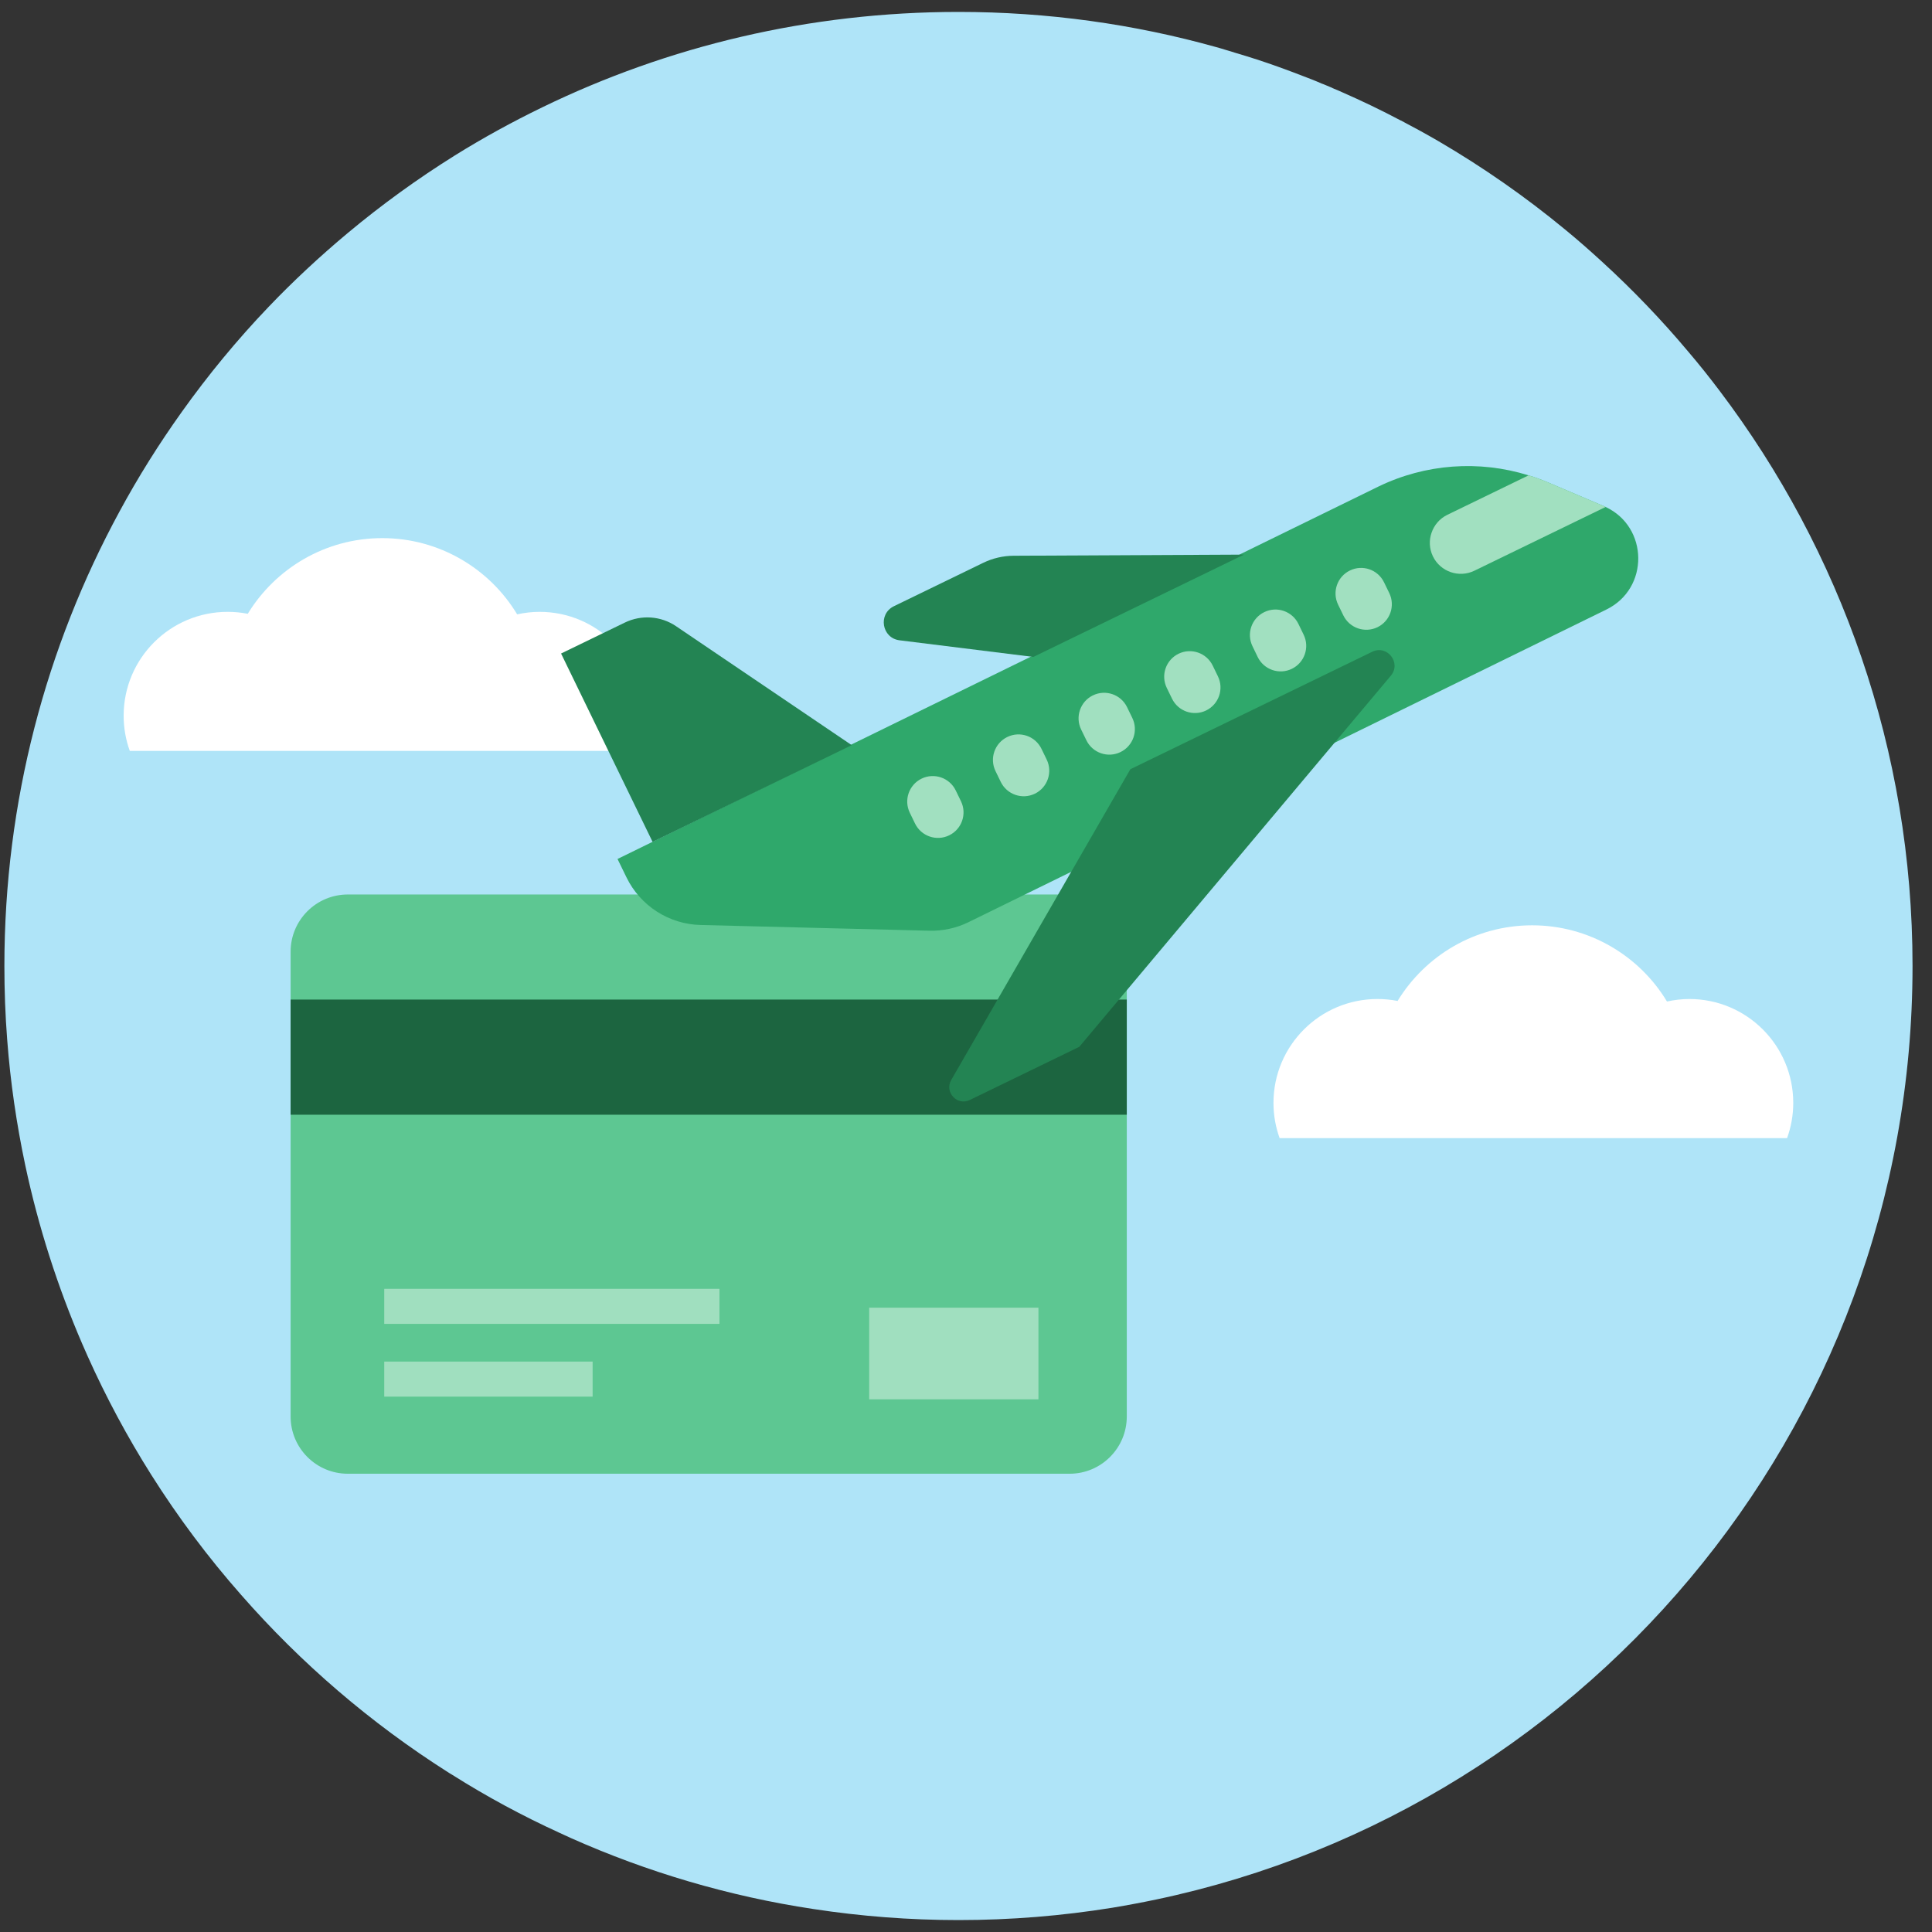 <svg width="81" height="81" viewBox="0 0 81 81" fill="none" xmlns="http://www.w3.org/2000/svg">
<rect x="0" y="0" width="81" height="81" fill="#333333" stroke="none"/>
<g clip-path="url(#clip0_4075_5289)">
<path d="M80.184 40.497C80.184 60.052 66.151 76.334 47.607 79.81C47.286 79.871 46.966 79.927 46.639 79.982C44.538 80.321 42.387 80.5 40.187 80.5C38.122 80.5 36.088 80.34 34.11 80.038C30.548 79.502 27.134 78.485 23.948 77.067C23.794 76.999 23.633 76.925 23.479 76.852C21.914 76.137 20.404 75.323 18.962 74.411C18.894 74.374 18.832 74.331 18.771 74.294C15.541 72.242 12.62 69.734 10.112 66.868C8.725 65.296 7.468 63.614 6.346 61.839C5.342 60.249 4.448 58.585 3.672 56.853C3.598 56.687 3.524 56.514 3.45 56.348C2.421 53.963 1.613 51.455 1.059 48.854C0.695 47.134 0.436 45.378 0.301 43.584C0.221 42.562 0.184 41.532 0.184 40.497C0.184 33.601 1.934 27.111 5.009 21.448C5.792 19.999 6.667 18.607 7.622 17.269C8.725 15.722 9.939 14.249 11.252 12.875C12.3 11.778 13.415 10.743 14.58 9.769C15.998 8.586 17.495 7.501 19.073 6.515C20.25 5.782 21.476 5.11 22.733 4.5C28.009 1.936 33.931 0.5 40.187 0.5C43.928 0.5 47.551 1.012 50.984 1.973C51.126 2.01 51.261 2.053 51.403 2.096C51.532 2.133 51.656 2.17 51.785 2.213C52.395 2.392 53.005 2.589 53.603 2.805C53.992 2.947 54.38 3.088 54.768 3.242C54.916 3.298 55.058 3.353 55.206 3.415C55.279 3.446 55.353 3.477 55.421 3.507C55.464 3.52 55.508 3.538 55.551 3.557C55.631 3.588 55.711 3.625 55.785 3.655C55.822 3.668 55.859 3.686 55.89 3.705C55.902 3.705 55.914 3.711 55.92 3.717C56.031 3.76 56.142 3.809 56.253 3.859C57.097 4.229 57.917 4.623 58.731 5.054H58.737C59.267 5.332 59.797 5.621 60.315 5.923C62.182 7.014 63.957 8.253 65.615 9.621C66.157 10.065 66.681 10.527 67.198 11.002C68.462 12.16 69.651 13.399 70.754 14.711C71.223 15.26 71.666 15.815 72.098 16.388C77.17 23.093 80.184 31.444 80.184 40.497Z" fill="#AFE4F8"/>
<path d="M75.183 46.239C75.183 46.758 75.091 47.253 74.924 47.716H53.649C53.482 47.256 53.391 46.758 53.391 46.239C53.391 43.834 55.343 41.884 57.751 41.884C58.038 41.884 58.318 41.911 58.595 41.965C59.755 40.066 61.844 38.794 64.236 38.794C66.627 38.794 68.736 40.074 69.889 41.989C70.191 41.922 70.508 41.884 70.828 41.884C73.233 41.884 75.183 43.834 75.183 46.239Z" fill="white"/>
<path d="M26.973 30.007C26.973 30.526 26.882 31.021 26.715 31.483H5.442C5.275 31.023 5.184 30.526 5.184 30.007C5.184 27.602 7.136 25.652 9.544 25.652C9.831 25.652 10.111 25.679 10.388 25.733C11.547 23.834 13.637 22.561 16.029 22.561C18.42 22.561 20.529 23.842 21.682 25.757C21.984 25.69 22.301 25.652 22.621 25.652C25.026 25.652 26.976 27.602 26.976 30.007H26.973Z" fill="white"/>
<path d="M44.842 37.502H14.583C13.258 37.502 12.184 38.576 12.184 39.901V59.388C12.184 60.713 13.258 61.787 14.583 61.787H44.842C46.167 61.787 47.241 60.713 47.241 59.388V39.901C47.241 38.576 46.167 37.502 44.842 37.502Z" fill="#5DC792"/>
<path d="M47.241 41.907H12.184V46.735H47.241V41.907Z" fill="#1C6540"/>
<path d="M43.537 54.826H36.441V58.667H43.537V54.826Z" fill="#A0DFBF"/>
<path d="M24.846 57.085H16.109V58.554H24.846V57.085Z" fill="#A0DFBF"/>
<path d="M30.163 54.035H16.109V55.504H30.163V54.035Z" fill="#A0DFBF"/>
<path d="M67.344 25.557L40.595 38.667C40.085 38.916 39.521 39.036 38.948 39.02L29.381 38.781C28.048 38.752 26.844 37.977 26.263 36.779L25.89 36.013L57.787 20.401C59.759 19.444 62.011 19.282 64.085 19.929C64.358 20.009 64.628 20.11 64.897 20.223L67.231 21.215C67.26 21.225 67.29 21.242 67.316 21.255C69.116 22.094 69.156 24.676 67.344 25.557Z" fill="#2FA86B"/>
<path d="M52.154 23.253L42.499 23.3C42.054 23.302 41.618 23.404 41.217 23.599L37.479 25.415C36.801 25.745 36.968 26.753 37.716 26.845L43.323 27.542L52.154 23.253Z" fill="#238453"/>
<path d="M47.393 32.249L57.529 27.326C58.16 27.018 58.763 27.792 58.312 28.328L45.249 43.889L40.66 46.117C40.13 46.374 39.588 45.791 39.88 45.28L47.393 32.246L47.393 32.249Z" fill="#238453"/>
<path d="M27.36 35.296L23.523 27.399L26.196 26.102C26.889 25.766 27.71 25.822 28.347 26.256L35.709 31.241L27.36 35.296Z" fill="#238453"/>
<path d="M67.316 21.255L61.815 23.927C61.17 24.242 60.388 23.971 60.076 23.326C59.921 23.006 59.908 22.644 60.02 22.331C60.129 22.016 60.355 21.743 60.68 21.584L64.088 19.929C64.361 20.009 64.631 20.11 64.9 20.223L67.234 21.215C67.263 21.225 67.293 21.242 67.319 21.255L67.316 21.255Z" fill="#A1E0C0"/>
<path d="M58.026 24.413C57.768 23.881 57.128 23.659 56.596 23.918C56.064 24.176 55.842 24.816 56.1 25.348L56.32 25.801C56.579 26.332 57.219 26.554 57.751 26.296C58.283 26.038 58.504 25.397 58.246 24.865L58.026 24.413Z" fill="#A1E0C0"/>
<path d="M54.437 26.158C54.178 25.626 53.538 25.404 53.006 25.663C52.474 25.921 52.252 26.561 52.511 27.093L52.73 27.546C52.989 28.078 53.629 28.299 54.161 28.041C54.693 27.783 54.915 27.142 54.656 26.61L54.437 26.158Z" fill="#A1E0C0"/>
<path d="M50.843 27.904C50.584 27.372 49.944 27.15 49.412 27.408C48.88 27.667 48.659 28.307 48.917 28.839L49.137 29.291C49.395 29.823 50.035 30.045 50.567 29.787C51.099 29.528 51.321 28.888 51.062 28.356L50.843 27.904Z" fill="#A1E0C0"/>
<path d="M47.253 29.648C46.995 29.116 46.354 28.895 45.822 29.153C45.291 29.411 45.069 30.052 45.327 30.584L45.547 31.036C45.805 31.568 46.446 31.79 46.977 31.531C47.509 31.273 47.731 30.632 47.473 30.101L47.253 29.648Z" fill="#A1E0C0"/>
<path d="M43.663 31.393C43.405 30.861 42.764 30.639 42.233 30.898C41.701 31.156 41.479 31.796 41.737 32.328L41.957 32.781C42.215 33.312 42.856 33.534 43.388 33.276C43.919 33.017 44.141 32.377 43.883 31.845L43.663 31.393Z" fill="#A1E0C0"/>
<path d="M40.069 33.139C39.811 32.608 39.17 32.386 38.639 32.644C38.107 32.902 37.885 33.543 38.144 34.075L38.363 34.527C38.622 35.059 39.262 35.281 39.794 35.022C40.326 34.764 40.547 34.124 40.289 33.592L40.069 33.139Z" fill="#A1E0C0"/>
</g>
<defs>
<clipPath id="clip0_4075_5289">
<rect width="80" height="80" fill="white" transform="translate(0.184 0.5)"/>
</clipPath>
</defs>
</svg>
